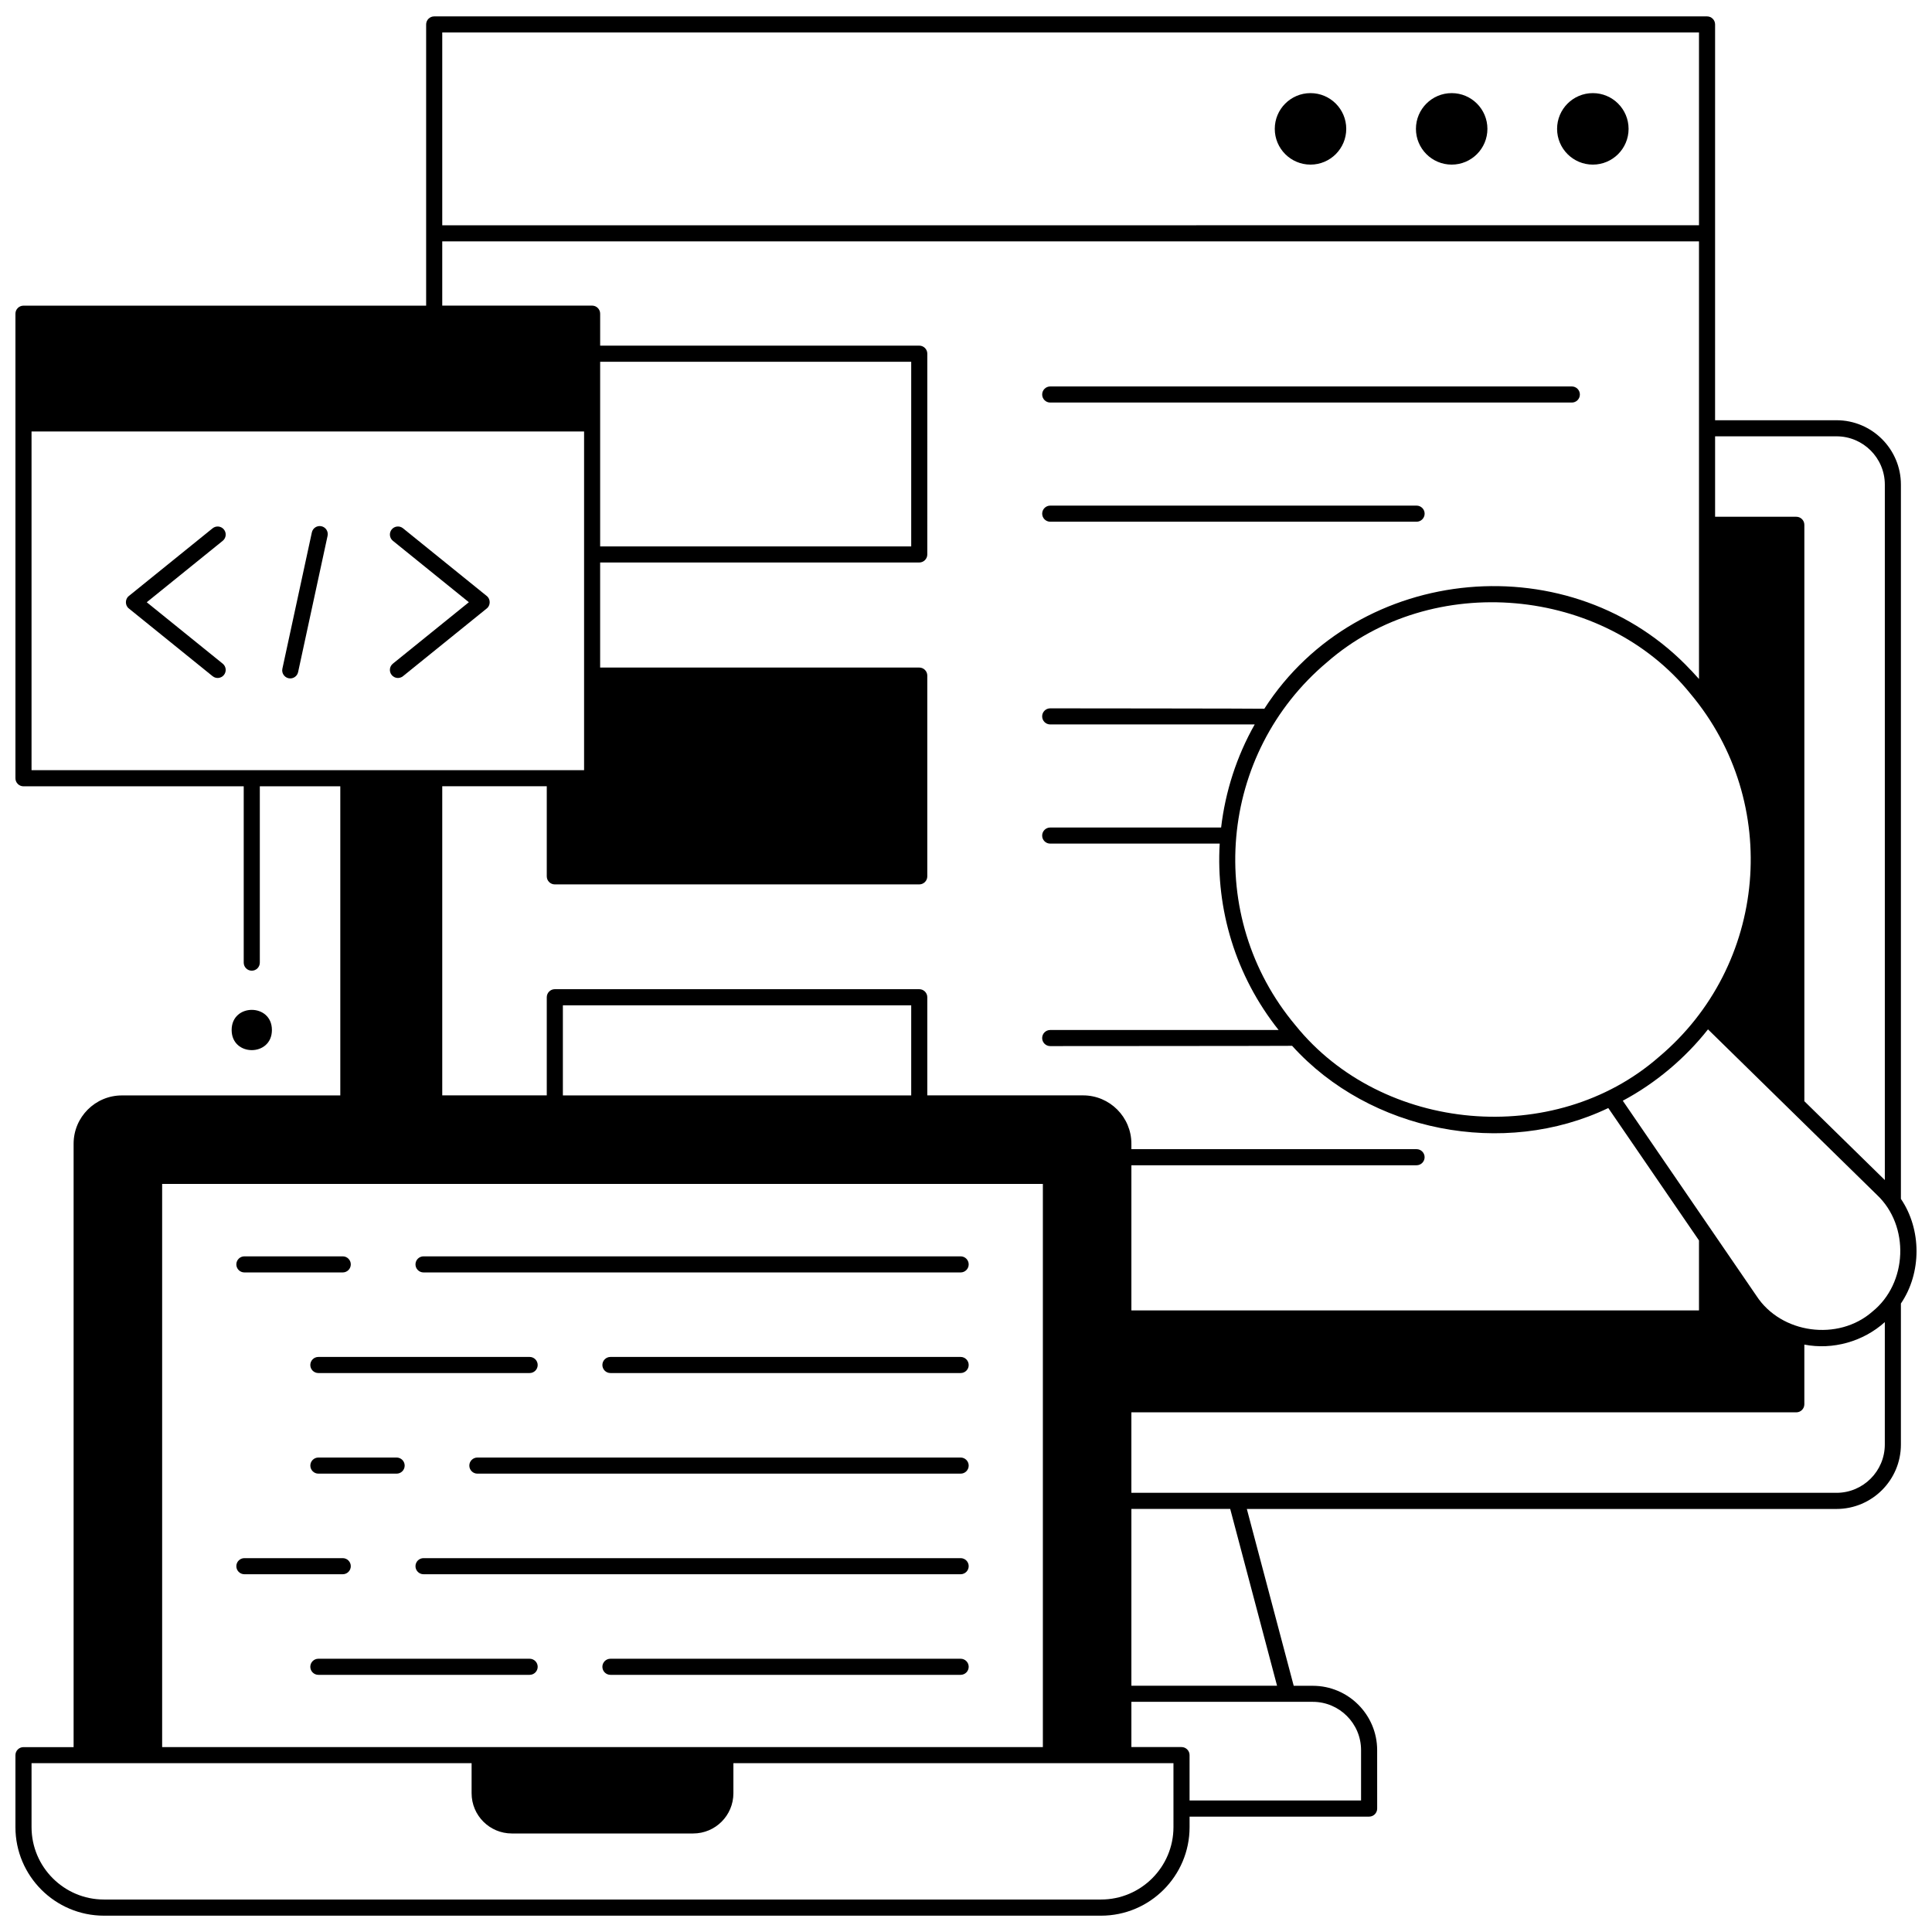 <?xml version="1.0" encoding="UTF-8"?>
<!-- Uploaded to: SVG Repo, www.svgrepo.com, Generator: SVG Repo Mixer Tools -->
<svg width="800px" height="800px" version="1.1" viewBox="144 144 512 512" xmlns="http://www.w3.org/2000/svg">
 <defs>
  <clipPath id="a">
   <path d="m148.09 148.09h503.81v503.81h-503.81z"/>
  </clipPath>
 </defs>
 <path d="m500.77 178.15c0 5.231-4.242 9.473-9.473 9.473s-9.469-4.242-9.469-9.473c0-5.231 4.238-9.473 9.469-9.473s9.473 4.242 9.473 9.473"/>
 <path d="m538.18 178.15c0 5.231-4.238 9.473-9.469 9.473s-9.473-4.242-9.473-9.473c0-5.231 4.242-9.473 9.473-9.473s9.469 4.242 9.469 9.473"/>
 <path d="m575.59 178.15c0 5.231-4.242 9.473-9.473 9.473-5.231 0-9.473-4.242-9.473-9.473 0-5.231 4.242-9.473 9.473-9.473 5.231 0 9.473 4.242 9.473 9.473"/>
 <path d="m519.41 282.26h-97.086c-1.176 0-2.133-0.957-2.133-2.133s0.957-2.133 2.133-2.133h97.086c1.176 0 2.133 0.957 2.133 2.133s-0.953 2.133-2.133 2.133z"/>
 <path d="m560.55 250.68h-138.23c-1.176 0-2.133-0.957-2.133-2.133s0.957-2.133 2.133-2.133h138.23c1.176 0 2.133 0.957 2.133 2.133 0 1.18-0.953 2.133-2.133 2.133z"/>
 <path d="m398.58 481.21h-142.34c-1.176 0-2.133-0.957-2.133-2.133s0.957-2.133 2.133-2.133h142.34c1.176 0 2.133 0.957 2.133 2.133s-0.957 2.133-2.133 2.133z"/>
 <path d="m234.83 481.21h-26.066c-1.176 0-2.133-0.957-2.133-2.133s0.957-2.133 2.133-2.133h26.066c1.176 0 2.133 0.957 2.133 2.133s-0.953 2.133-2.133 2.133z"/>
 <path d="m398.58 507.87h-92.809c-1.176 0-2.133-0.957-2.133-2.133s0.957-2.133 2.133-2.133h92.809c1.176 0 2.133 0.957 2.133 2.133 0 1.18-0.957 2.133-2.133 2.133z"/>
 <path d="m284.36 507.87h-55.992c-1.176 0-2.133-0.957-2.133-2.133s0.957-2.133 2.133-2.133h55.992c1.176 0 2.133 0.957 2.133 2.133 0 1.18-0.953 2.133-2.133 2.133z"/>
 <path d="m398.58 534.53h-128.07c-1.176 0-2.133-0.957-2.133-2.133s0.957-2.133 2.133-2.133h128.07c1.176 0 2.133 0.957 2.133 2.133 0 1.18-0.957 2.133-2.133 2.133z"/>
 <path d="m249.11 534.53h-20.734c-1.176 0-2.133-0.957-2.133-2.133s0.957-2.133 2.133-2.133h20.734c1.176 0 2.133 0.957 2.133 2.133 0 1.18-0.957 2.133-2.133 2.133z"/>
 <path d="m398.58 561.19h-142.34c-1.176 0-2.133-0.957-2.133-2.133 0-1.176 0.957-2.133 2.133-2.133h142.34c1.176 0 2.133 0.957 2.133 2.133 0 1.176-0.957 2.133-2.133 2.133z"/>
 <path d="m234.83 561.19h-26.066c-1.176 0-2.133-0.957-2.133-2.133 0-1.176 0.957-2.133 2.133-2.133h26.066c1.176 0 2.133 0.957 2.133 2.133 0 1.176-0.953 2.133-2.133 2.133z"/>
 <path d="m398.58 587.85h-92.809c-1.176 0-2.133-0.957-2.133-2.133 0-1.176 0.957-2.133 2.133-2.133h92.809c1.176 0 2.133 0.957 2.133 2.133 0 1.176-0.957 2.133-2.133 2.133z"/>
 <path d="m284.36 587.85h-55.992c-1.176 0-2.133-0.957-2.133-2.133 0-1.176 0.957-2.133 2.133-2.133h55.992c1.176 0 2.133 0.957 2.133 2.133 0 1.176-0.953 2.133-2.133 2.133z"/>
 <path d="m216.06 416.96c0 7.113-10.672 7.113-10.672 0 0-7.113 10.672-7.113 10.672 0"/>
 <g clip-path="url(#a)">
  <path d="m647.76 461.7v-189.27c0-9.406-7.656-17.062-17.062-17.062h-32.184l0.004-104.89c0-1.176-0.957-2.133-2.133-2.133h-337.32c-1.176 0-2.133 0.957-2.133 2.133v74.527h-106.71c-1.176 0-2.133 0.957-2.133 2.133v123.11c0 1.176 0.957 2.133 2.133 2.133h58.367v46.73c0 1.176 0.957 2.133 2.133 2.133 1.176 0 2.133-0.957 2.133-2.133v-46.73h21.328v81.918h-57.879c-7.055 0-12.797 5.738-12.797 12.797v159.91h-13.285c-1.176 0-2.133 0.957-2.133 2.133v19.074c0 12.938 10.523 23.461 23.461 23.461h264.24c12.938 0 23.461-10.523 23.461-23.461v-2.789h47.582c1.176 0 2.133-0.957 2.133-2.133l-0.004-15.477c0-9.406-7.656-17.062-17.062-17.062h-5.051l-12.422-46.863h156.27c9.406 0 17.062-7.656 17.062-17.062v-37.379c5.523-8.117 5.519-19.617 0-27.734zm-49.242-202.07h32.184c7.055 0 12.797 5.738 12.797 12.797v184.3l-21.328-20.895v-152.75c0-1.176-0.957-2.133-2.133-2.133h-21.52zm-14.938 164.51c-27.594 24.113-73.25 20.129-96.27-8.422-24.219-28.863-20.441-72.051 8.422-96.27 27.703-24.188 73.262-20.133 96.27 8.422 24.223 28.863 20.441 72.051-8.422 96.27zm-322.38-271.54h333.05v51.098l-333.05 0.004zm0 55.367h333.05v115.97c-0.695-0.766-1.395-1.523-2.09-2.285v0.023c-31.41-33.633-88.191-28.551-113.1 10.148-0.199-0.062-56.746-0.105-56.746-0.105-1.176 0-2.133 0.957-2.133 2.133s0.957 2.133 2.133 2.133h54.195c-4.805 8.492-7.781 17.797-8.902 27.316h-45.293c-1.176 0-2.133 0.957-2.133 2.133s0.957 2.133 2.133 2.133h44.918c-1.012 17.266 4.09 34.91 15.613 49.395h-60.531c-1.176 0-2.133 0.957-2.133 2.133 0 1.176 0.957 2.133 2.133 2.133 0 0 63.941-0.031 64.109-0.074 20.574 22.785 56.102 29.754 83.789 16.488l24.035 35.086v18.539h-150.42v-38.461h75.574c1.176 0 2.133-0.957 2.133-2.133s-0.957-2.133-2.133-2.133h-75.574v-1.457c0-7.055-5.738-12.797-12.797-12.797h-41.289v-26.008c0-1.176-0.957-2.133-2.133-2.133h-96.578c-1.176 0-2.133 0.957-2.133 2.133v26.008h-27.699v-81.918h27.699v23.875c0 1.176 0.957 2.133 2.133 2.133h96.578c1.176 0 2.133-0.957 2.133-2.133v-53.203c0-1.176-0.957-2.133-2.133-2.133h-84.566v-27.84h84.566c1.176 0 2.133-0.957 2.133-2.133l0.004-53.203c0-1.176-0.957-2.133-2.133-2.133h-84.566v-8.473c0-1.176-0.957-2.133-2.133-2.133h-39.715zm124.28 202.45v23.875h-92.312v-23.875zm-82.434-121.61v-48.938h82.434v48.938zm-150.69 59.301v-89.758h146.43v89.758zm34.613 109.64h233.4v149.25h-233.4zm268.01 170.45c0 10.582-8.609 19.195-19.195 19.195h-264.23c-10.582 0-19.195-8.609-19.195-19.195v-16.941h116.62v7.969c0 5.891 4.773 10.664 10.664 10.664h48.051c5.891 0 10.664-4.773 10.664-10.664v-7.969h116.62zm36.918-33.195c7.055 0 12.797 5.738 12.797 12.797v13.34h-45.449v-12.016c0-1.176-0.957-2.133-2.133-2.133h-13.285v-11.988zm-9.465-4.266h-38.605v-46.863h26.188zm161.06-63.922c0 7.055-5.738 12.797-12.797 12.797h-186.87v-21.328h176.21c1.176 0 2.133-0.957 2.133-2.133v-15.82c7.535 1.465 15.59-0.793 21.328-5.957zm-3.309-35.211c-9.02 7.902-24.16 5.879-30.715-4.203l-35.414-51.695c8.637-4.598 16.539-11.238 22.582-18.914l44.742 43.836c8.758 8.215 8.172 23.461-1.195 30.977z"/>
 </g>
 <path d="m203.34 284.32c-0.738-0.914-2.082-1.059-3-0.316l-22.188 17.938c-1.047 0.805-1.047 2.512 0 3.316l22.188 17.938c0.91 0.738 2.254 0.602 3-0.316 0.738-0.914 0.598-2.258-0.316-3l-20.137-16.277 20.137-16.281c0.914-0.742 1.059-2.086 0.316-3z"/>
 <path d="m250.8 284c-0.914-0.742-2.258-0.598-3 0.316-0.738 0.914-0.598 2.258 0.316 3l20.137 16.281-20.137 16.281c-0.914 0.738-1.059 2.082-0.316 3 0.742 0.922 2.09 1.055 3 0.316l22.188-17.938c1.047-0.805 1.047-2.512 0-3.316z"/>
 <path d="m229.18 283.46c-1.152-0.25-2.285 0.48-2.535 1.633l-7.809 36.113c-0.301 1.309 0.746 2.598 2.086 2.582 0.98 0 1.867-0.684 2.082-1.684l7.809-36.113c0.246-1.148-0.484-2.281-1.633-2.531z"/>
</svg>